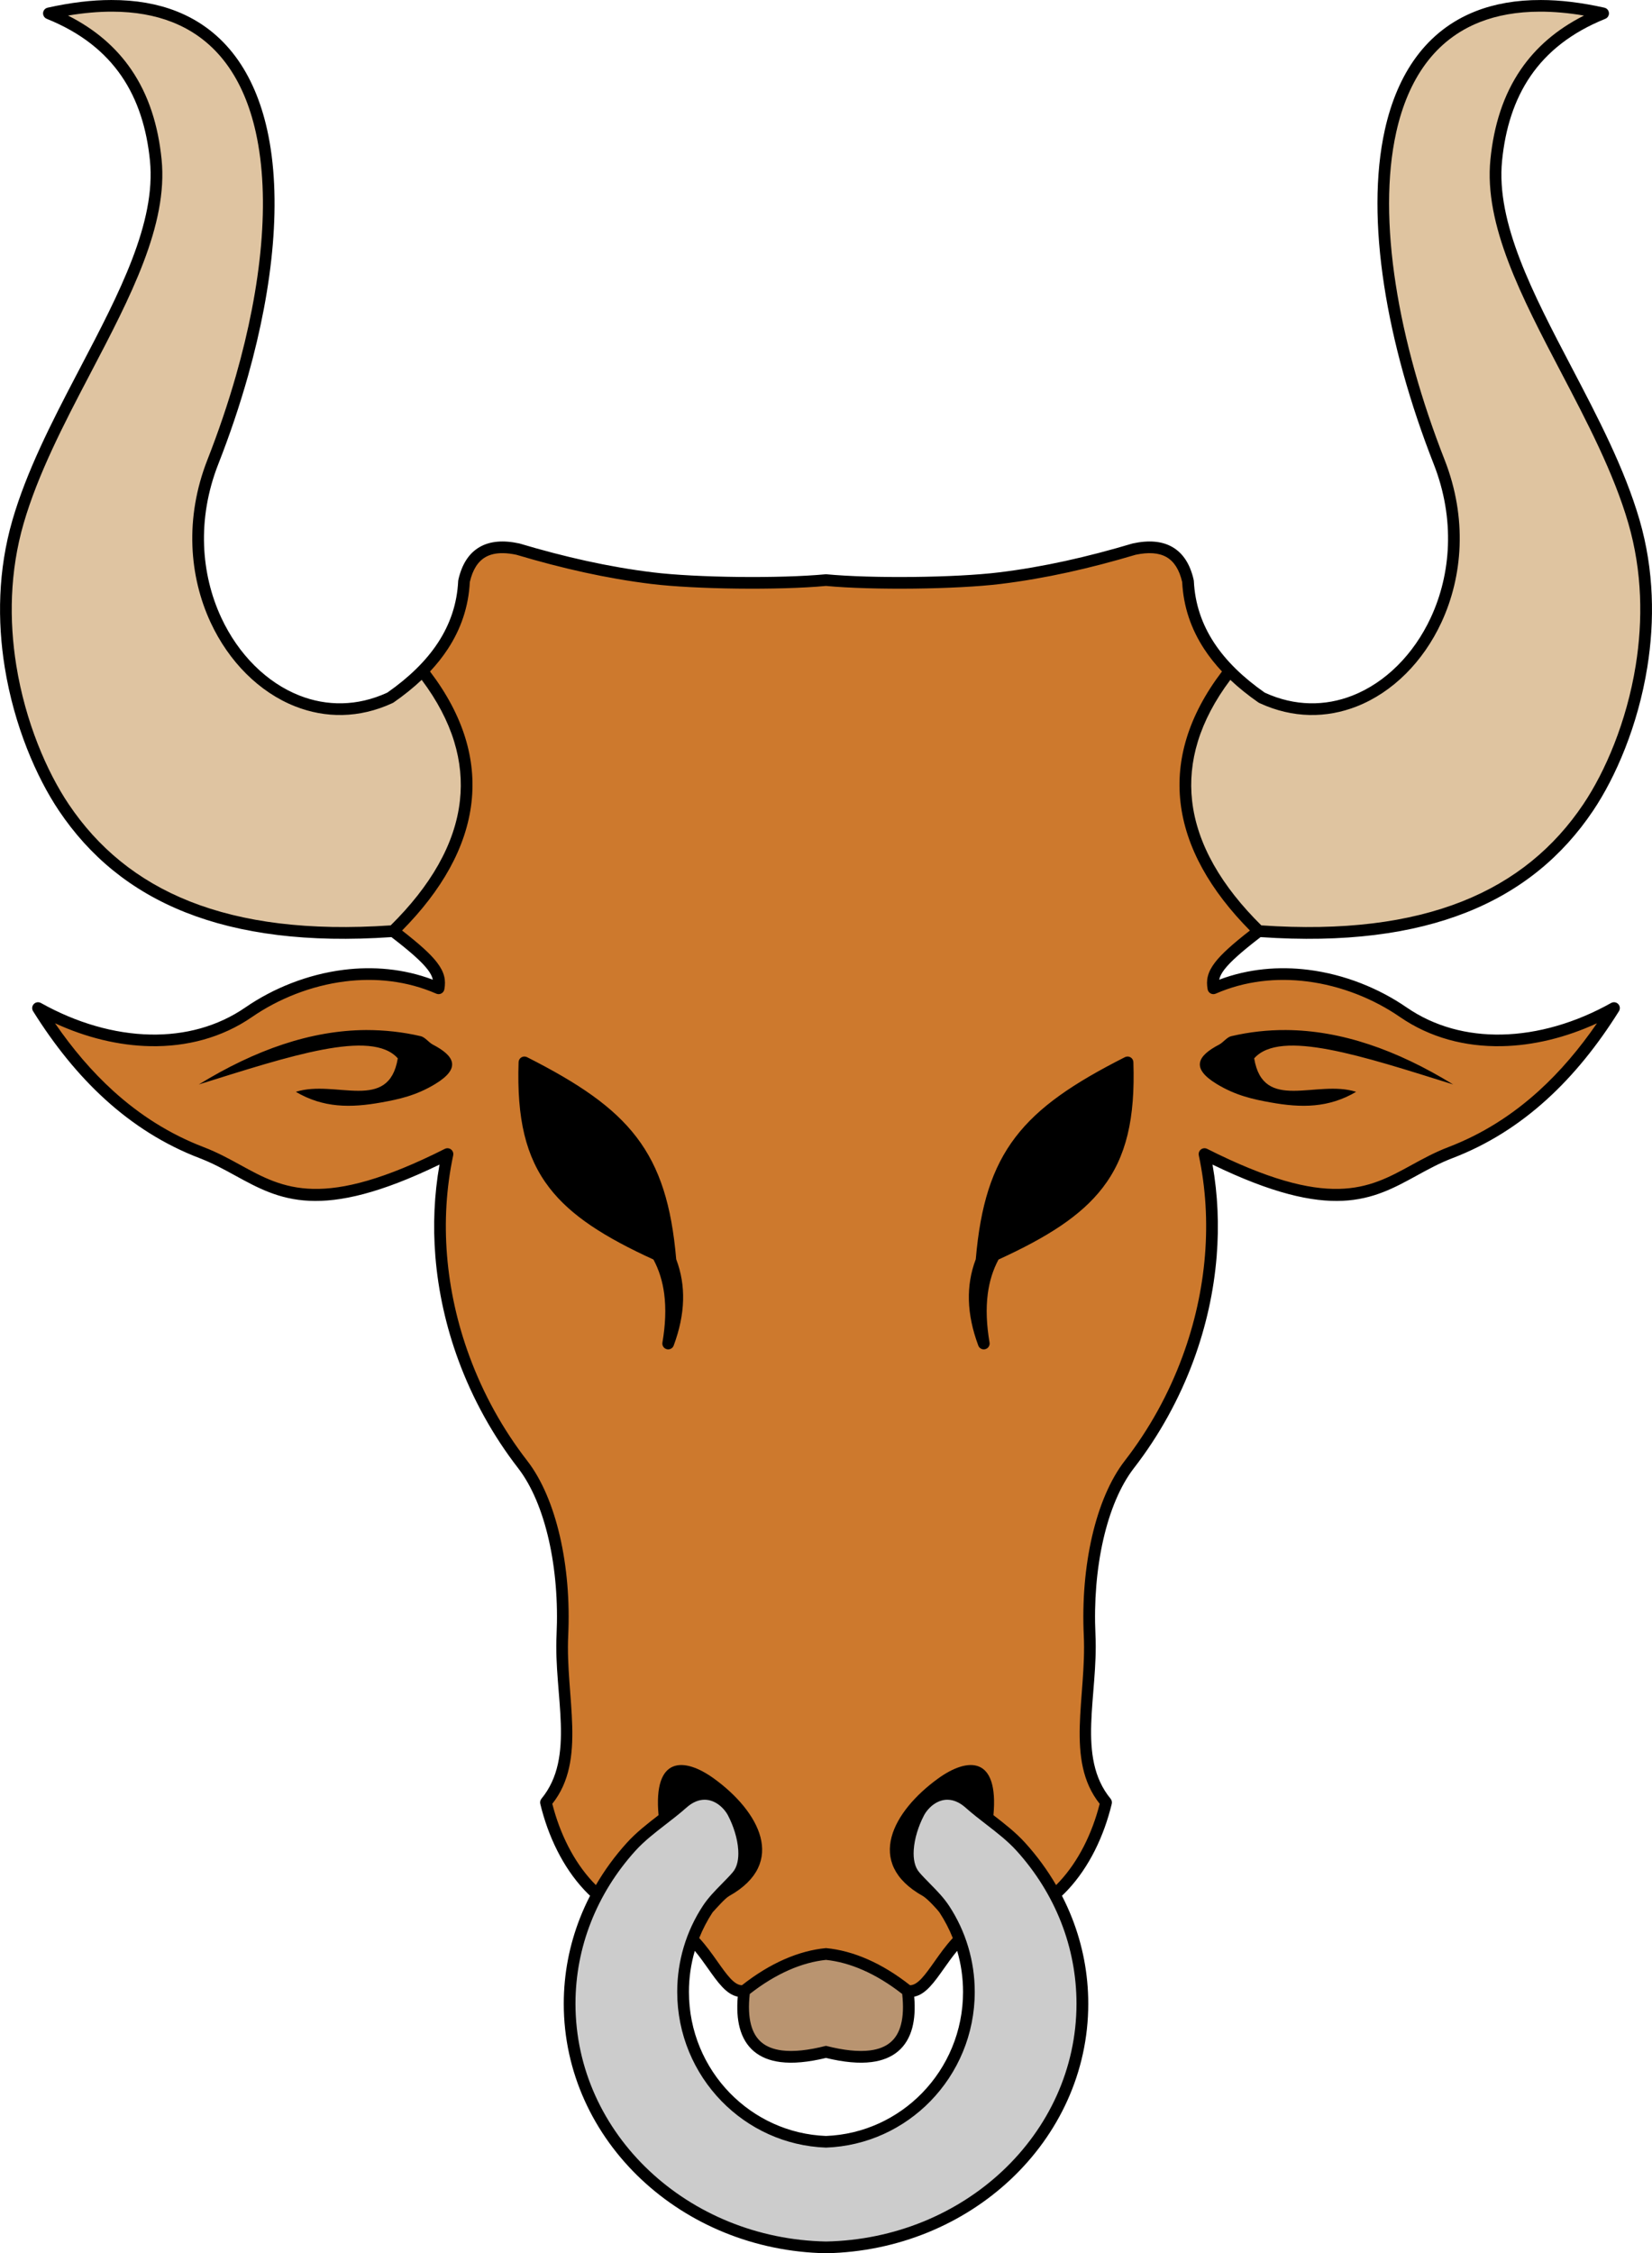 <?xml version="1.0" encoding="UTF-8"?>
<svg width="475.11mm" height="647.94mm" version="1.1" viewBox="0 0 1683.5 2295.9" xmlns="http://www.w3.org/2000/svg">
<g transform="translate(850.3 689.86)">
<g transform="translate(-1209.8 -1113.5)" clip-rule="evenodd" fill-rule="evenodd" image-rendering="optimizeQuality" shape-rendering="geometricPrecision">
<path d="m1200.8 2417.3c-28.764 2.923-54.626 17.835-78.024 33.856-5.65 4.328-2.421 12.495-3.113 18.622 0.085 16.437 6.112 35.223 22.284 42.386 18.251 8.317 38.71 2.89 57.566 0.344 11.736 0.181 23.126 3.913 34.943 3.852 15.615 1.248 32.933-3.782 41.623-17.709 7.97-12.87 6.73-28.975 6.15-43.483-3.244-5.936-10.735-8.902-16.099-13.095-19.253-12.126-40.683-22.098-63.466-24.758-0.622-0.031-1.245-0.017-1.867-0.014z" fill="#b99470"/>
<path d="m1530.6 984.42c-21.439 2.007-41.69 9.948-62.67 14.441-45.526 11.468-92.245 18.535-139.29 19.357-78.983 2.693-158.09 0.885-237.12 0.271-47.706-0.597-95.621-3.615-141.77-16.204-25.52-5.961-50.693-14.31-76.734-17.857-17.868-1.989-34.507 12.651-36.576 30.186-4.464 21.827-7.737 44.694-20.529 63.475-6.013 10.41-14.848 19.174-20.415 29.693 4.75 11.755 14.313 21.421 19.874 33.014 22.986 40.284 28.765 90.489 13.1 134.33-11.966 35.885-35.51 66.721-60.846 94.433-2.309 6.473 6.287 9.002 9.667 12.836 12.957 11.876 29.557 23.518 32.32 42.17 0.53 3.401 0.044 9.181-4.85 6.537-18.124-3.492-35.512-11.923-54.381-10.408-26.687-0.673-54.242-1.094-79.502 8.865-29.593 9.443-54.84 28.128-82.604 41.438-35.804 16.191-76.74 19.725-114.71 10.492-18.319-3.599-42.889-15.474-60.412-21.39-5.845 0.849-4.205 8.122-1.064 11.062 36.253 50.57 91.678 98.849 149.66 122.59 30.902 14.212 60.545 31.972 93.445 41.278 43.784 8.609 87.74-6.272 127.63-23.21 11.076-4.706 21.706-11.43 33.4-13.906 3.834 3.929-0.382 10.363-0.287 15.106-13.64 82.515 2.354 168.75 41.336 242.45 12.019 23.73 27.392 45.471 42.714 67.123 24.898 38.767 32.82 85.119 34.518 130.42 1.472 46.274 4.197 92.511 3.777 138.81-0.48 18.103-0.51 36.949-9.508 53.148-2.55 5.981-6.812 11.277-8.988 17.303 6.064 28.344 20.457 54.215 37.832 77.102 2.189 3.587 5.893 9.776 10.748 7.41 9.544-14.058 19.111-28.165 31.182-40.228 10.793-11.831 23.536-22.117 33.238-34.788 0.964-14.055-0.814-31.058 10.023-41.852 10.356-8.416 24.753-2.248 34.684 3.848 22.025 14.444 42.13 33.882 52.417 58.511 5.572 15.147 2.523 32.677-8.896 44.242-6.878 8.356-16.59 13.494-25.033 19.885-11.275 11.051-21.628 24.432-25.248 40.02 0.51 8.756 8.617 14.264 12.771 21.367 8.433 10.384 15.353 22.805 26.551 30.454 9.311 2.935 15.581-6.971 23.226-10.354 18.303-10.857 38.179-21.004 59.54-24.461 27.847-2.699 54.755 10.545 77.594 25.338 6.834 4.106 14.092 10.303 22.557 9.098 12.711-9.553 20.655-23.822 30.472-35.934 3.885-6.275 11.025-13.534 7.055-21.347-4.895-12.326-13.045-23.031-21.283-33.24-5.824-6.035-14.662-7.571-20.576-13.648-13.063-10.133-21.834-26.984-17.629-43.646 5.268-24.911 24.549-43.902 43.762-59.195 11.22-8.398 25.193-17.058 39.787-14.225 11.054 4.51 13.648 18.077 14.699 28.732 0.161 8.849-0.677 19.344 7.189 25.383 9.504 8.479 19.781 16.047 27.941 25.975 10.55 11.422 18.68 24.869 28.405 36.867 4.269 3.628 9.73-0.01 11.834-4.228 17.736-21.937 31.617-47.672 37.568-75.341-0.323-10.015-9.191-16.837-11.529-26.314-8.522-23.362-8.54-48.564-6.402-73.109 3.294-59.33 0.55-119.3 11.93-177.81 6.59-30.652 21.014-59.361 40.16-84.142 26.925-37.622 47.824-79.585 60.245-124.21 14.337-48.328 17.039-99.456 12.402-149.45-0.597-9.866-3.282-19.62-3.993-29.371 1.134-5.002 6.615 0.527 9.431 0.871 33.633 14.828 67.729 31.229 104.7 35.652 26.881 1.53 55.54 1.652 79.715-11.954 27.394-13.93 54.738-27.798 82.781-40.215 49.217-24.668 97.06-69.379 128.04-114.63 2.58-4.131-1.51-9.954-6.303-7.418-19.159 5.658-43.735 19.045-63.712 21.464-36.705 6.09-74.994 2.709-108.55-13.954-28.1-13.662-53.849-32.543-84.238-41.169-42.075-13.322-88.374-11.314-129.64 3.924-4.884 1.178-4.76-4.583-4.346-7.814 1.88-15.485 14.847-26.362 25.394-36.523 5.836-5.388 13.77-9.39 17.566-16.459-11.654-16.217-26.837-29.903-37.119-47.242-20.106-30.051-34.604-65.275-33.26-101.92-0.047-33.349 10.599-66.152 29.248-93.863 3.984-6.954 9.754-13.331 12.147-20.93-8.182-13.29-19.208-24.778-25.48-39.266-8.25-16.086-11.923-34.043-14.418-51.828-2.826-15.231-14.046-30.644-30.582-31.729-1.915-0.195-3.842-0.245-5.766-0.182zm142.38 492.85c47.115-0.12 92.958 15.698 134.74 36.924 7.088 3.174 2.881 1.923-2.314 0.219-40.846-12.178-82.099-25.145-124.86-28.091-15.038-0.493-32.535 1.327-43.216 13.001-4.112 10.476 2.27 22.282 9.992 29.344 14.761 12.37 35.228 9.069 52.913 8.246 10.298-0.549 20.659-0.975 30.765 0.543-27.488 12.676-58.845 9.993-87.52 4.035-20.332-4.722-42.588-11.932-56.506-28.828-3.784-5.763 1.76-11.119 6.084-14.449 14.033-12.91 32.733-20.038 51.756-20.242 9.245-0.644 18.746-0.647 28.162-0.701zm-948.51 0.348c21.245 1.074 43.297-1.231 63.512 6.199 10.342 5.163 20.827 11.719 27.574 21.266 2.603 9.925-8.127 15.968-15.102 20.395-28.106 16.605-61.53 20.663-93.634 21.075-12.436-0.044-24.188-3.663-35.27-8.966 24.166-1.755 48.961 1.411 73.074-2.41 13.44-4.48 22.451-19.082 21.971-32.941-3.327-10.98-16.83-13.223-26.65-14.438-41.636-4.074-82.327 9.078-121.83 20.396-9.699 2.907-19.378 5.881-29.068 8.817 42.063-21.407 87.654-39.638 135.43-39.393zm169.14 26.734c25.032 9.963 47.716 24.981 69.768 40.258 31.185 22.666 57.349 53.883 68.707 91.297 9.532 30.222 11.819 62.064 18.8 93.036 3.165 21.987 0.65 45.738-9.458 65.821-4.948-0.3-2.343-6.855-2.588-10.002 2.062-17.77 2.569-36.021-1.727-53.595-2.182-8.849-4.226-18.179-8.859-26.017-40.223-19.992-82.753-41.114-109.72-78.502-18.275-25.884-26.615-57.883-25.626-89.388-0.266-10.955-0.738-22.048 0.702-32.909zm616.24 0.248c1.832 10.326-0.167 21.024 0.155 31.424-0.579 24.516-3.561 49.714-15.378 71.7-18.52 38.928-55.452 63.761-92.326 83.338-12.94 6.455-29.223 12.119-34.023 27.406-6.831 18.721-3.462 39.041-4.847 58.428-0.103 5.949 0.267 12.197-0.549 17.865-6.124-3.014-5.654-11.444-7.991-17.033-5.377-18.821-6.624-39.056-1.083-58.055 6.728-36.583 9.779-74.614 26.763-108.1 18.33-37.551 51.234-65.473 86.988-85.889 13.447-8.085 27.516-16.228 42.291-21.087z" fill="#cd792d"/>
<path d="m1324 2253.9c-17.539 0.876-28.37 18.058-32.648 33.392-4.809 15.271-8.289 34.777 3.783 47.656 13.576 15.693 29.753 29.825 38.027 49.339 26.457 53.214 19.235 121.3-18.978 167.19-28.829 35.34-73.773 57.795-119.54 56.154-58.237-4.066-111.3-44.912-131.13-99.264-20.139-52.983-9.621-118.03 30.76-159.04 8.552-9.867 21.421-19.046 21.113-33.525 0.438-18.535-4.964-37.81-16.758-52.295-9.341-10.389-26.337-12.908-37.596-4.101-10.723 7.776-20.304 17-31.141 24.656-24.328 18.891-44.561 42.794-59.074 69.967-34.893 63.313-38.113 143.24-6.905 208.65 34.062 73.504 105.71 126.45 184.54 142.57 74.995 16.637 156.08-4.414 216.47-51.075 58.702-44.666 96.934-117.12 95.055-191.45-0.076-62.332-27.396-124.01-72.92-166.46-15.657-13.874-32.311-26.684-49.113-39.08-4.255-2.282-9.104-3.504-13.941-3.277z" fill="#ccc"/>
<path d="m1924.9 432.39c-42.108 0.03-86.006 16.29-112.09 50.537-29.938 38.068-39.558 87.927-40.281 135.31-2.386 63.699 9.447 127 26.672 188.07 9.697 35.364 23.038 69.546 34.83 104.22 6.357 19.09 8.667 39.282 8.635 59.31 1.127 26.827-3.708 53.857-14.274 78.623-18.276 44.636-54.942 84.296-102.74 96.272-27.187 6.28-57.069 4.169-81.946-8.831-10.714-6.273-19.258-16.247-30.885-20.812-7.252 1.281-8.598 10.133-13.032 14.835-23.61 36.216-36.054 81.435-26.212 124.28 9.746 45.523 37.813 85.029 71.482 116.26 17.779 1.117 35.991 0.01 53.939 0.074 32.002-0.378 64.2-1.471 95.503-8.757 59.102-12.233 116.35-40.018 156.81-85.642 45.058-50.392 69.967-116.14 79.513-182.42 4.012-32.142 4.383-64.896 0.059-97.026-5.985-44.407-23.835-85.951-43.132-126-29.973-63.518-65.272-124.61-90.896-190.08-11.267-30.367-17.822-62.871-14.227-95.077 3.281-42.561 19.618-85.447 51.706-114.66 10.79-10.271 26.227-18.453 38.567-26.595 3.655-2.716 2.489-9.257-2.592-9.094-14.101-2.343-31.134-2.862-45.415-2.795z" fill="#dfc4a0"/>
<path d="m474.69 432.4c-14.769 0.812-32.405-0.325-46.533 4.508-4.014 2.776-0.933 8.876 3.4 8.959 25.757 14.757 51.779 35.081 65.473 61.947 23.598 43.006 30.406 94.733 17.879 142.19-12.843 51.731-39.737 98.49-62.989 146.09-21.265 42.805-44.169 84.978-61.447 129.61-15.561 41.136-23.84 85.203-21.817 129.25 1.873 60.988 18.433 121.75 48.734 174.76 26.476 45.821 66.493 83.861 114.52 106.38 50.229 24.22 106.37 34.377 161.88 34.361 21.023 0.295 42.25 0.978 63.14-1.152 9.882-4.545 15.536-14.576 23.058-21.987 30.575-35.534 53.815-80.65 52.106-128.59-1.216-38.106-17.775-74.332-40.117-104.57-5.553-3.376-9.334 4.197-13.254 6.846-17.792 17.543-42.6 26.692-67.325 26.708-20.304 1.601-40.841-2.469-58.972-11.941-41.993-21.054-72.262-61.899-85.045-106.59-12.191-40.216-10.848-84.079 2.88-123.94 10.811-32.705 24.019-64.687 32.74-98.112 20.689-73.327 33.873-150.42 24.449-226.64-5.558-42.867-21.489-86.723-54.971-115.67-26.815-23.058-62.958-32.633-97.795-32.414z" fill="#dfc4a1"/>
<path transform="translate(0 -102.85)" d="m472.76 526.5c-19.629-1e-3 -41.169 2.582-64.717 7.82-3.208 0.709-5.235 3.886-4.527 7.094 0.441 1.992 1.836 3.531 3.596 4.242v6e-3c34.73 13.973 59.398 33.858 76.152 58.279 16.811 24.505 25.781 53.703 29.043 86.182 6.352 63.24-31.404 135.32-70.721 210.38-1.546 2.951-3.093 5.921-4.641 8.881h-4e-3c-25.221 48.223-50.415 97.572-64.783 147.1-14.843 51.17-15.387 102.76-7.875 149.66 9.595 59.907 32.369 112.28 55.262 146.37 30.971 46.125 73.026 81.461 129.17 103.68 55.29 21.883 124.23 31.006 209.68 25.133 19.288 14.85 30.693 24.947 36.865 32.961 2.999 3.894 4.643 7.234 5.338 10.43-29.81-11.256-61.008-13.815-90.922-10.055-36.915 4.64-71.96 18.909-100.07 38.291-28.409 19.589-61.91 28.333-96.848 27.648-36.967-0.723-75.585-12.001-111.58-32.162-2.873-1.609-6.511-0.586-8.121 2.287-1.127 2.013-0.96 4.404 0.227 6.207 21.491 34.312 45.807 64.751 73.758 90.09 28.083 25.463 59.77 45.719 95.85 59.529 13.198 5.051 24.821 11.429 36.197 17.67 45.25 24.825 86.879 47.645 208.3-11.102-5.439 30.794-6.742 62.176-4.229 93.328 2.909 36.112 10.938 71.935 23.562 106.19 7.217 19.591 15.992 38.749 26.217 57.227 10.15 18.338 21.67 35.886 34.455 52.391 28.092 36.27 42.472 102.34 39.277 170.08-2.906 61.64 19.594 124.36-15.408 166.92-1.23 1.496-1.6 3.409-1.186 5.158h-6e-3c8.01 33.264 23.18 64.587 44.742 87.666 1.951 2.09 3.958 4.105 6.016 6.053-3.83 7.421-7.284 15.044-10.338 22.842-10.657 27.211-16.473 56.573-16.473 87.174 0 69.85 30.241 133.12 79.191 179.09 48.203 45.26 114.58 73.726 188.06 75.125 73.482-1.399 139.86-29.865 188.06-75.125 48.951-45.967 79.191-109.24 79.191-179.09 0-30.601-5.816-59.963-16.473-87.174-3.054-7.798-6.508-15.421-10.338-22.842 2.057-1.947 4.065-3.962 6.016-6.053 21.562-23.079 36.732-54.402 44.742-87.666h-0.01c0.415-1.75 0.044-3.662-1.185-5.158-35.002-42.555-12.502-105.28-15.408-166.92-3.194-67.738 11.185-133.81 39.277-170.08 12.785-16.505 24.305-34.053 34.455-52.391 10.225-18.478 19-37.636 26.217-57.227 12.624-34.254 20.654-70.077 23.562-106.19 2.513-31.152 1.21-62.534-4.229-93.328 121.42 58.747 163.05 35.927 208.3 11.102 11.376-6.241 22.999-12.619 36.197-17.67 36.08-13.81 67.767-34.066 95.85-59.529 27.951-25.339 52.267-55.778 73.758-90.09 1.186-1.803 1.353-4.194 0.227-6.207-1.61-2.873-5.248-3.896-8.121-2.287-35.995 20.161-74.613 31.439-111.58 32.162-34.938 0.685-68.439-8.06-96.848-27.648-28.11-19.382-63.155-33.651-100.07-38.291-29.914-3.76-61.112-1.202-90.922 10.055 0.695-3.196 2.339-6.536 5.338-10.43 6.173-8.014 17.577-18.111 36.865-32.961 85.454 5.873 154.39-3.25 209.68-25.133 56.144-22.221 98.199-57.557 129.17-103.68 22.893-34.09 45.667-86.462 55.262-146.37 7.512-46.903 6.968-98.49-7.875-149.66-15.25-52.567-42.695-104.95-69.424-155.98-39.317-75.056-77.073-147.14-70.721-210.38 3.262-32.479 12.232-61.677 29.043-86.182 16.754-24.421 41.422-44.306 76.152-58.279v-6e-3c1.76-0.711 3.155-2.25 3.596-4.242 0.707-3.208-1.319-6.385-4.527-7.094-23.548-5.239-45.087-7.821-64.717-7.82v2e-3c-25.238-0.079-47.318 3.909-66.441 11.412-25.149 9.869-45.15 25.768-60.478 46.471-15.176 20.498-25.713 45.677-32.088 74.332-20.239 90.975 1.558 217.7 49.809 340.67 22.058 56.221 17.532 112.22-2.99 156.39-8.705 18.739-20.283 35.338-33.912 48.896-13.553 13.485-29.138 23.97-45.943 30.562-27.59 10.826-58.573 11.149-89.336-2.984-21.775-15.201-39.323-32.042-51.678-50.893-12.302-18.773-19.49-39.602-20.596-62.869h-0.01c-0.017-0.33-0.056-0.668-0.129-1.004-3.657-16.374-11.011-27.424-21.742-33.607-10.592-6.102-24.083-7.179-40.197-3.705-0.157 0.033-0.31 0.069-0.465 0.115-45.87 13.658-90.49 23.825-135.72 29.369-44.381 5.442-129.33 6.435-176.59 1.926-47.265 4.509-132.21 3.516-176.59-1.926-45.229-5.544-89.849-15.711-135.72-29.369-0.154-0.046-0.308-0.082-0.465-0.115-16.114-3.474-29.605-2.397-40.197 3.705-10.731 6.183-18.085 17.233-21.742 33.607-0.073 0.336-0.112 0.674-0.129 1.004h-0.01c-1.106 23.267-8.294 44.096-20.596 62.869-12.355 18.851-29.903 35.692-51.678 50.893-30.763 14.133-61.746 13.81-89.336 2.984-16.805-6.593-32.39-17.078-45.943-30.562-13.629-13.559-25.207-30.158-33.912-48.896-20.522-44.17-25.048-100.17-2.99-156.39 11.759-29.97 21.933-60.16 30.324-90.004 26.039-92.61 34.791-181.86 19.484-250.67-6.375-28.655-16.912-53.834-32.088-74.332-15.328-20.703-35.33-36.602-60.479-46.471-19.124-7.503-41.203-11.491-66.441-11.412zm1.098 11.863c23.231 0.042 43.506 3.738 61.02 10.609 22.97 9.013 41.241 23.539 55.246 42.457 14.157 19.122 24.022 42.774 30.037 69.805 15.06 67.697 6.011 156.2-20.264 248.15-8.109 28.379-17.839 57.084-29.033 85.611-23.343 59.5-18.508 118.85 3.272 165.73 9.301 20.022 21.709 37.793 36.338 52.35 14.705 14.631 31.671 26.029 50.008 33.225 30.559 11.99 64.846 12.341 98.83-3.338 0.435-0.169 0.855-0.394 1.254-0.672 10.492-7.298 20.073-14.976 28.66-23.082 31.695 42.262 43.388 83.587 38.961 123.18-4.98 44.555-30.337 87.288-70.541 126.98-83.61 5.75-150.84-3.087-204.53-24.336-53.785-21.289-94.046-55.092-123.66-99.193-22.096-32.91-44.094-83.553-53.393-141.61-7.261-45.344-6.756-95.165 7.549-144.47 14.592-50.293 40.867-100.95 66.748-150.37 0.596-1.137 1.192-2.282 1.787-3.418 40.164-76.68 78.736-150.31 72.029-217.06-3.458-34.425-13.041-65.488-31.049-91.736-15.13-22.05-36.12-40.618-64.32-54.832 16.109-2.71 31.112-4 45.051-3.975zm1454.8 0c13.938-0.025 28.942 1.265 45.051 3.975-28.2 14.214-49.19 32.782-64.32 54.832-18.008 26.248-27.591 57.311-31.049 91.736-6.706 66.746 31.865 140.38 72.029 217.06 26.451 50.497 53.607 102.34 68.535 153.79 14.305 49.306 14.81 99.127 7.549 144.47-9.298 58.056-31.297 108.7-53.393 141.61-29.614 44.101-69.875 77.904-123.66 99.193-53.691 21.249-120.92 30.086-204.53 24.336-40.204-39.691-65.561-82.424-70.541-126.98-4.427-39.593 7.266-80.918 38.961-123.18 8.587 8.106 18.168 15.784 28.66 23.082 0.399 0.278 0.819 0.503 1.254 0.672 33.984 15.679 68.271 15.328 98.83 3.338 18.337-7.195 35.303-18.594 50.008-33.225 14.629-14.557 27.037-32.328 36.338-52.35 21.779-46.881 26.614-106.23 3.272-165.73-47.463-120.96-69.005-245.17-49.297-333.76 6.015-27.031 15.88-50.683 30.037-69.805 14.005-18.918 32.276-33.444 55.246-42.457 17.514-6.871 37.788-10.567 61.02-10.609zm-1056.6 551.74c4.196 0.051 8.758 0.608 13.672 1.652 46.44 13.821 91.638 24.109 137.47 29.726 44.772 5.49 130.21 6.508 178.04 2.025 47.83 4.482 133.26 3.465 178.04-2.025 45.831-5.617 91.029-15.906 137.47-29.726 13.104-2.786 23.706-2.105 31.535 2.404 7.641 4.404 13.024 12.741 15.932 25.369 1.293 25.321 9.13 47.959 22.48 68.332 5.21 7.951 11.259 15.551 18.08 22.824-34.438 45.33-47.119 89.987-42.307 133.02 5.168 46.217 30.55 90.225 70.787 130.91-17.987 14.019-29.019 24.004-35.447 32.348-7.957 10.335-9.313 18.336-7.648 27.58 0.579 3.234 3.674 5.388 6.908 4.809 0.47-0.083 0.912-0.22 1.33-0.402 30.131-13.154 62.224-16.34 92.973-12.475 34.975 4.395 68.157 17.9 94.75 36.236 30.559 21.072 66.474 30.479 103.85 29.746 32.083-0.629 65.228-8.731 96.953-23.344-17.84 25.931-37.52 49.16-59.449 69.041-26.968 24.451-57.417 43.914-92.113 57.193-13.925 5.329-25.936 11.92-37.693 18.369-43.705 23.979-83.794 45.974-208.01-16.633-2.938-1.482-6.525-0.3-8.006 2.639-0.635 1.259-0.784 2.639-0.512 3.92 7.109 33.415 9.058 67.744 6.307 101.83-2.823 35.019-10.612 69.773-22.861 103.01-7.067 19.184-15.576 37.795-25.424 55.592-9.797 17.701-20.993 34.734-33.477 50.852-29.781 38.449-45.069 107.54-41.75 177.92 2.961 62.832-19.269 126.98 16.223 171.58-7.705 30.266-21.656 58.569-41.191 79.48-1.061 1.136-2.141 2.241-3.234 3.33-8.894-15.304-19.424-29.664-31.375-42.883-9.764-10.799-21.044-19.524-32.422-28.322l-0.066-0.051c5.537-59.965-25.727-59.576-56.605-37.174-45.411 32.95-75.411 85.896-15.266 119.61 4.503 2.506 15.356 14.401 16.811 16.588 5.378 8.197 9.959 16.964 13.641 26.197-7.098 7.616-13.121 16.153-18.713 24.076-9.185 13.008-17 24.067-24.857 23.992-14.368-11.333-28.918-20.161-43.318-26.465-14.355-6.283-28.572-10.071-42.318-11.356-13.746 1.285-27.963 5.073-42.318 11.356-14.4 6.304-28.95 15.132-43.318 26.465-7.857 0.075-15.672-10.984-24.858-23.992-5.592-7.923-11.614-16.46-18.713-24.076 3.682-9.233 8.262-18.001 13.641-26.197 3.373-3.607 12.852-14.481 16.81-16.588 60.145-33.713 30.145-86.659-15.266-119.61-30.878-22.402-62.143-22.791-56.606 37.174l-0.066 0.051c-11.378 8.798-22.658 17.523-32.422 28.322-11.951 13.219-22.481 27.579-31.375 42.883-1.094-1.089-2.174-2.194-3.234-3.33-19.535-20.911-33.486-49.214-41.191-79.48 35.492-44.6 13.262-108.75 16.223-171.58 3.319-70.38-11.969-139.47-41.75-177.92-12.484-16.118-23.68-33.151-33.477-50.852-9.848-17.797-18.356-36.408-25.424-55.592-12.249-33.237-20.038-67.991-22.861-103.01-2.751-34.086-0.802-68.415 6.307-101.83h-2e-3c0.272-1.281 0.124-2.661-0.512-3.92-1.481-2.938-5.068-4.121-8.006-2.639-124.22 62.607-164.3 40.612-208.01 16.633-11.757-6.449-23.768-13.04-37.693-18.369-34.696-13.279-65.145-32.742-92.113-57.193-21.929-19.881-41.609-43.11-59.449-69.041 31.725 14.613 64.87 22.715 96.953 23.344 37.378 0.733 73.293-8.674 103.85-29.746 26.593-18.336 59.775-31.841 94.75-36.236 30.749-3.865 62.842-0.679 92.973 12.475h2e-3c0.418 0.183 0.86 0.319 1.33 0.402 3.234 0.579 6.329-1.574 6.908-4.809 1.665-9.244 0.308-17.245-7.648-27.58-6.428-8.344-17.46-18.329-35.447-32.348 40.237-40.685 65.619-84.693 70.787-130.91 4.812-43.033-7.869-87.69-42.307-133.02 6.821-7.273 12.87-14.873 18.08-22.824 13.351-20.373 21.188-43.011 22.48-68.332 2.908-12.628 8.29-20.966 15.932-25.369 4.893-2.818 10.87-4.141 17.863-4.057zm-139.57 485.91c-56.073 0.331-112.76 20.099-170.37 55.441h4e-3c92.425-28.911 176.06-56.709 202.76-26.6-9.201 55.542-63.572 21.246-103.89 34.127 27.994 16.442 55.617 16.474 87.135 10.801 17.618-3.169 35.547-6.967 55.092-18.9 26.325-16.069 19.532-28.493-2.705-40.08-3.998-2.082-7.893-7.502-12.145-8.498-18.565-4.351-37.187-6.291-55.879-6.291zm937.49 0c-18.69-0.11-37.311 1.94-55.875 6.291-4.251 0.997-8.147 6.416-12.144 8.498-22.237 11.587-29.03 24.011-2.705 40.08 19.545 11.933 37.474 15.731 55.092 18.9 31.518 5.673 59.141 5.641 87.135-10.801-40.319-12.881-94.69 21.415-103.89-34.127 26.7-30.109 110.33-2.311 202.76 26.6-57.606-35.342-114.3-55.109-170.37-55.441zm-161.25 27.004c-0.961-0.029-1.943 0.174-2.861 0.637-52.275 26.491-87.826 50.37-111.65 81.637-23.803 31.241-35.623 69.392-40.338 124.25-5.187 13.655-7.385 27.558-7.02 41.658 0.391 15.131 3.724 30.448 9.447 45.912 0.837 2.872 3.716 4.721 6.734 4.207 3.247-0.553 5.43-3.638 4.877-6.885-3.03-17.742-3.803-34.37-1.807-49.623 1.648-12.586 5.202-24.289 10.945-34.953 49.863-22.839 84.076-44.565 106.04-73.066h0.01c24.28-31.502 33.273-70.662 31.406-127.83 0-0.899-0.203-1.815-0.635-2.672-1.019-2.019-3.031-3.208-5.144-3.273zm-614.98 0c-2.113 0.065-4.125 1.254-5.144 3.273-0.432 0.857-0.632 1.772-0.635 2.672-1.867 57.168 7.126 96.328 31.406 127.83h6e-3c21.963 28.501 56.176 50.227 106.04 73.066 5.744 10.664 9.297 22.367 10.945 34.953 1.997 15.253 1.223 31.881-1.807 49.623-0.553 3.247 1.63 6.332 4.877 6.885 3.018 0.514 5.898-1.335 6.734-4.207 5.723-15.464 9.056-30.781 9.447-45.912 0.366-14.1-1.832-28.003-7.019-41.658-4.715-54.858-16.535-93.009-40.338-124.25-23.824-31.267-59.375-55.146-111.65-81.637-0.918-0.463-1.901-0.666-2.861-0.637zm431.42 757.24c3.467 0.038 7.135 0.914 10.902 2.877 2.43 1.265 4.908 2.977 7.4 5.193 6.761 6.013 13.982 11.598 21.158 17.146 10.992 8.501 21.895 16.929 30.883 26.873 19.384 21.439 34.856 46.074 45.373 72.93 10.114 25.823 15.635 53.723 15.635 82.834 0 66.431-28.798 126.64-75.412 170.41-46.081 43.274-109.56 70.492-179.87 71.891-70.311-1.399-133.79-28.616-179.87-71.891-46.614-43.77-75.412-103.98-75.412-170.41 0-29.111 5.521-57.011 15.635-82.834 10.517-26.856 25.989-51.491 45.373-72.93 8.988-9.944 19.891-18.372 30.883-26.873 7.176-5.549 14.397-11.134 21.158-17.146 2.493-2.216 4.971-3.928 7.4-5.193 6.028-3.141 11.803-3.496 16.904-2.096 5.264 1.446 9.973 4.767 13.621 8.869 1.878 2.113 3.443 4.384 4.635 6.666l-0.02 0.01c5.357 10.286 9.576 23.208 10.279 35.006 0.536 9.001-0.967 17.208-5.649 22.633-3.474 4.025-7.285 7.893-11.088 11.752h0.012c-6.917 7.022-13.832 14.039-19.389 22.51-8.369 12.757-14.969 26.82-19.43 41.814-4.317 14.508-6.639 29.872-6.639 45.754 0 43.348 17.224 82.647 45.137 111.31 27.286 28.025 64.815 45.864 106.46 47.363 41.646-1.499 79.174-19.338 106.46-47.363 27.913-28.662 45.137-67.961 45.137-111.31 0-15.882-2.322-31.246-6.639-45.754-4.461-14.994-11.061-29.057-19.43-41.814-5.557-8.471-12.472-15.488-19.389-22.51h0.012c-3.803-3.859-7.614-7.727-11.088-11.752-4.681-5.425-6.184-13.632-5.648-22.633 0.703-11.798 4.923-24.72 10.279-35.006l-0.019-0.01c1.192-2.282 2.757-4.553 4.635-6.666 3.648-4.102 8.357-7.423 13.621-8.869 1.913-0.525 3.922-0.804 6.002-0.781zm-257.63 154c4.906 5.834 9.304 12.079 13.445 17.943 10.007 14.171 18.71 26.48 30.344 28.728-1.027 12.172-0.381 22.704 1.949 31.576 2.68 10.197 7.55 18.26 14.602 24.184 6.962 5.847 15.939 9.471 26.922 10.865 12.714 1.612 28.192 0.209 46.432-4.197 18.24 4.407 33.718 5.81 46.432 4.197 10.983-1.394 19.96-5.019 26.922-10.865 7.051-5.923 11.922-13.987 14.602-24.184 2.33-8.872 2.977-19.404 1.949-31.576 11.634-2.248 20.337-14.558 30.344-28.728 4.142-5.864 8.539-12.109 13.445-17.943 3.888 13.24 5.981 27.283 5.981 41.838 0 40.134-15.922 76.499-41.728 103-25.136 25.814-59.654 42.275-97.945 43.764-38.291-1.488-72.81-17.949-97.945-43.764-25.806-26.501-41.728-62.866-41.728-103 0-14.555 2.092-28.598 5.98-41.838zm133.69 9.197c12.149 1.262 24.752 4.69 37.539 10.287 13.279 5.813 26.762 13.971 40.137 24.457 1.376 12.383 0.95 22.797-1.264 31.227-2.037 7.749-5.614 13.775-10.727 18.07-5.205 4.371-12.131 7.109-20.764 8.205-11.864 1.507-26.848-0.056-44.922-4.668-18.074 4.612-33.058 6.175-44.922 4.668-8.633-1.096-15.559-3.834-20.764-8.205-5.112-4.295-8.69-10.322-10.726-18.07-2.214-8.43-2.64-18.844-1.264-31.227 13.375-10.486 26.858-18.644 40.137-24.457 12.787-5.597 25.39-9.025 37.539-10.287z"/>
</g>
</g>
</svg>
